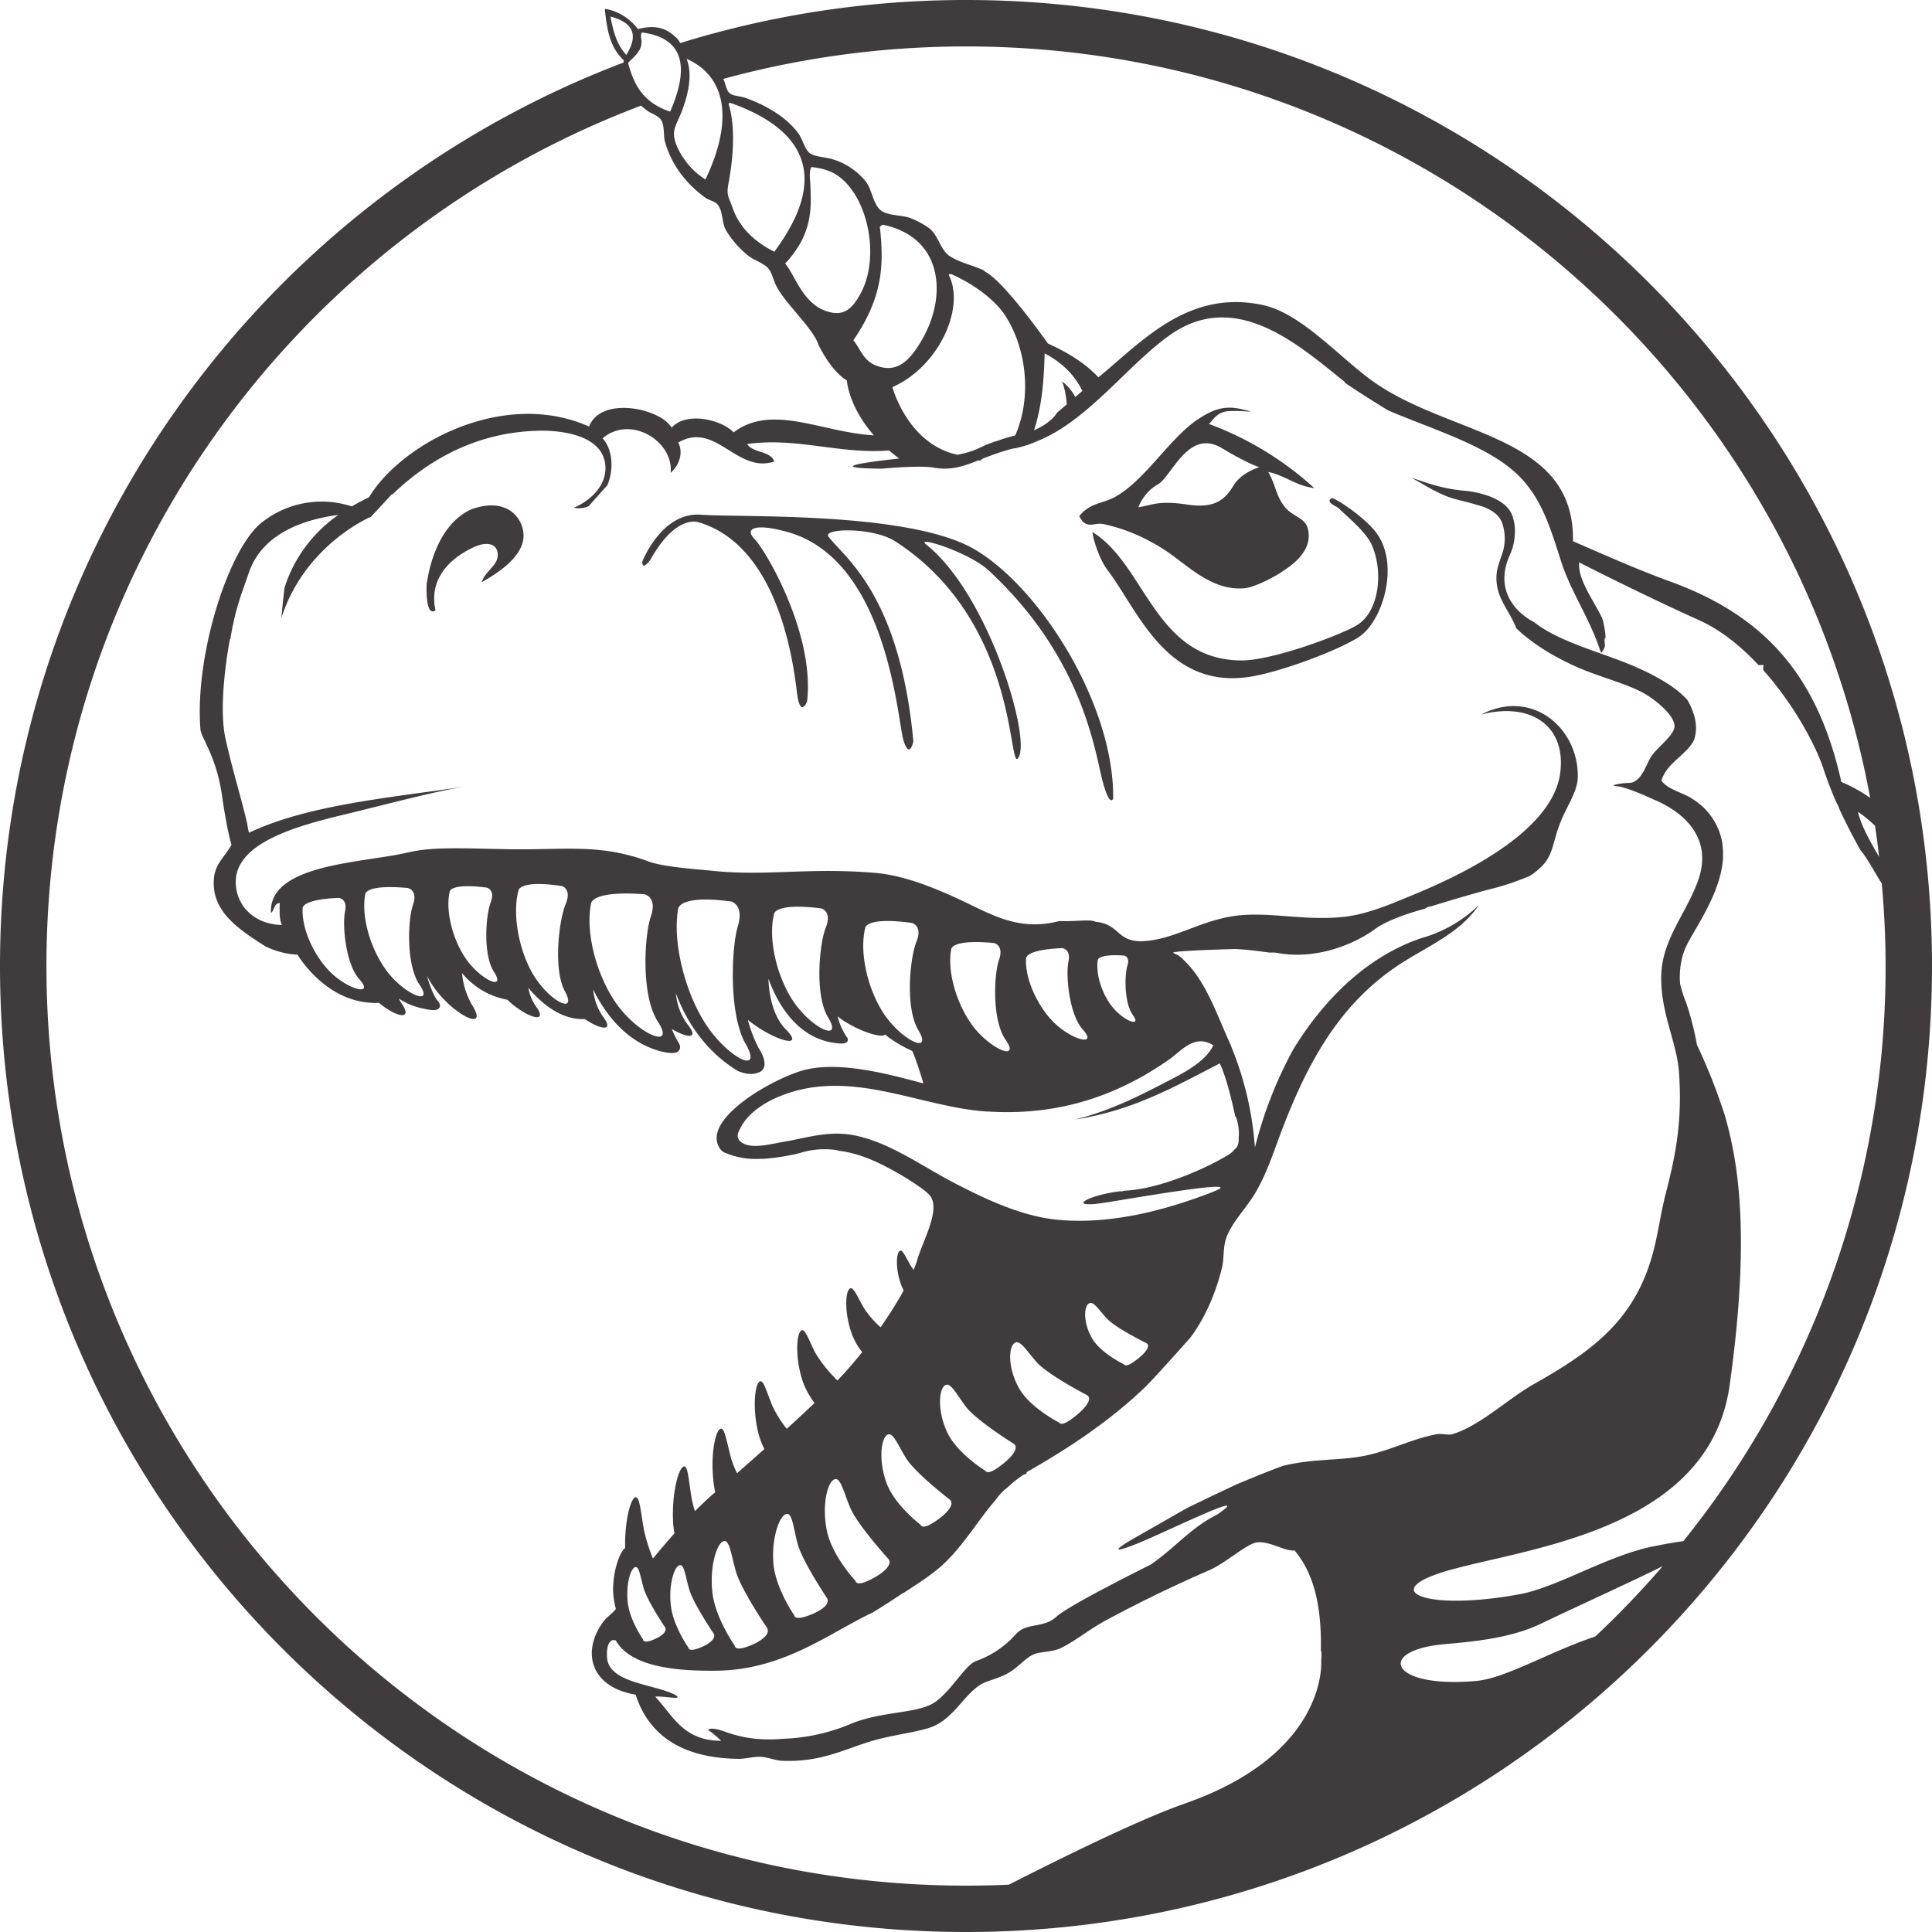 <svg fill="#403C3D" role="img" viewBox="0 0 24 24" xmlns="http://www.w3.org/2000/svg"><title>libuv</title><path d="M20.534 19.21c-0.573 0.117-1.183 0.506-1.656 0.594-1.044 0.193-1.66 0.007-1.108-0.22 0.8-0.332 3.44-0.415 3.716-2.374 0.276-1.96 0.083-2.843-0.055-3.34a7.179 7.179 0 0 0-0.351-0.891 3.633 3.633 0 0 0-0.134-0.523 1.66 1.66 0 0 1-0.074-0.228s-0.034-0.241 0.076-0.476c0.098-0.208 0.433-0.659 0.456-1.095v-0.08a0.762 0.762 0 0 0-0.008-0.087l-0.002-0.026a0.802 0.802 0 0 0-0.374-0.542c-0.123-0.082-0.29-0.107-0.382-0.224 0.073-0.23 0.306-0.313 0.404-0.501 0.06-0.167 0.011-0.343-0.081-0.503-0.178-0.2-0.528-0.372-0.842-0.49-0.393-0.147-0.792-0.264-1.062-0.475-0.285-0.152-0.477-0.445-0.302-0.833a0.703 0.703 0 0 0 0.064-0.3v-0.028c-0.001-0.02-0.004-0.037-0.006-0.055a0.538 0.538 0 0 0-0.008-0.042l-0.006-0.024-0.008-0.027c-0.072-0.243-0.453-0.31-0.59-0.323-0.307-0.027-0.506-0.111-0.67-0.163 0.132 0.069 0.264 0.16 0.433 0.228 0.106 0.044 0.26 0.07 0.389 0.112 0 0 0.239 0.048 0.304 0.214a0.59 0.59 0 0 1 0 0.403l-0.01 0.027c-0.024 0.073-0.05 0.143-0.056 0.215-0.022 0.286 0.153 0.434 0.246 0.673 0.167 0.159 0.406 0.324 0.736 0.473 0.298 0.134 0.653 0.215 0.874 0.348 0.127 0.077 0.36 0.263 0.354 0.399-0.004 0.104-0.195 0.245-0.272 0.348-0.056 0.074-0.083 0.171-0.132 0.24-0.043 0.069-0.099 0.112-0.162 0.112-0.083 0-0.271 0.032-0.147 0.041 0.124 0.01 0.446 0.161 0.446 0.161 0.435 0.18 0.727 0.514 0.567 0.99-0.134 0.399-0.442 0.732-0.463 1.17-0.023 0.467 0.19 0.85 0.218 1.22 0.046 0.623-0.043 1.051-0.164 1.52-0.056 0.218-0.086 0.434-0.136 0.647-0.213 0.906-0.76 1.299-1.5 1.718-0.322 0.181-0.666 0.516-1.01 0.622-0.056 0.017-0.141-0.009-0.192 0-0.317 0.057-0.602 0.215-0.927 0.274-0.306 0.057-0.628 0.03-0.991 0.121-0.184 0.066-0.42 0.165-0.559 0.223-0.213 0.097-0.422 0.199-0.631 0.3l-0.693 0.396s-0.386 0.224 0.042 0.059c0.344-0.134 1.527-0.722 1.031-0.377-0.342 0.172-0.527 0.416-0.83 0.624 0 0-1.016 0.504-1.169 0.645-0.167 0.155-0.372 0.069-0.507 0.22a1.19 1.19 0 0 1-0.49 0.332c-0.138 0.046-0.294 0.35-0.506 0.506-0.211 0.156-0.671 0.11-1.076 0.285a2.373 2.373 0 0 1-0.824 0.177c-0.04 0.004-0.08 0.006-0.116 0.007H9.56a1.553 1.553 0 0 1-0.556-0.096c-0.169-0.062-0.231-0.03-0.193-0.01 0.038 0.02 0.148 0.124 0.148 0.124-0.472 0-0.601-0.315-0.819-0.548 0.1-0.014 0.381 0.055 0.238-0.028-0.283-0.135-0.827-0.145-0.838-0.47-0.008-0.255 0.11-0.2 0.11-0.2 0.197 0.346 0.809 0.38 1.254 0.375 0.83-0.01 1.393-0.466 1.937-0.723a9.87 9.87 0 0 0 0.382-0.246v0.004c0.171-0.112 0.345-0.22 0.492-0.355 0.256-0.236 0.429-0.543 0.655-0.804a0.697 0.697 0 0 1 0.146-0.153c0.064-0.06 0.132-0.115 0.208-0.164l0.003 0.006 0.03-0.02-0.006-0.01c0.548-0.311 1.058-0.655 1.489-1.072l0.003-0.005c0.062-0.056 0.386-0.418 0.542-0.593 0.185-0.246 0.318-0.557 0.395-0.87 0.028-0.114 0.01-0.251 0.054-0.374 0.069-0.19 0.242-0.36 0.355-0.548 0.117-0.195 0.195-0.408 0.273-0.622 0.341-0.938 0.736-1.685 1.473-2.191 0.355-0.244 0.787-0.402 1.037-0.772a1.665 1.665 0 0 1-0.703 0.408c-0.811 0.267-1.338 0.95-1.603 1.385a5.167 5.167 0 0 0-0.477 1.22 4.06 4.06 0 0 0-0.355-1.395c-0.16-0.37-0.303-0.761-0.6-0.996 0 0-0.011 0.001-0.058-0.027-0.046-0.027 0.767-0.048 0.767-0.048 0.143 0.006 0.287 0.026 0.434 0.045a0.373 0.373 0 0 1 0.103 0.006c0.447 0.079 0.91-0.088 1.2-0.298 0.15-0.11 0.412-0.197 0.628-0.256 0.004-0.01 0.025-0.02 0.08-0.03 0 0 0.33-0.104 0.682-0.2a3.27 3.27 0 0 0 0.533-0.175 0.779 0.779 0 0 0 0.187-0.162c0.104-0.127 0.106-0.28 0.192-0.498 0.085-0.217 0.216-0.386 0.218-0.573 0.006-0.611-0.573-1.098-1.2-0.772 0.617-0.16 1.056 0.142 0.982 0.723-0.092 0.716-1.172 1.248-1.829 1.518-0.26 0.107-0.565 0.243-0.873 0.274-0.443 0.045-0.846-0.05-1.227-0.025-0.49 0.032-0.815 0.291-1.228 0.324-0.355 0.028-0.307-0.212-0.615-0.239-0.063-0.036-0.257 0-0.45-0.01-0.532 0.14-0.874-0.103-1.309-0.299-0.314-0.141-0.648-0.27-0.982-0.299-0.838-0.07-1.348 0.046-2.033-0.027-0.193-0.02-0.594-0.045-0.784-0.116-0.593-0.222-1.047-0.141-1.69-0.15-0.469-0.007-0.903-0.032-1.196 0.02-0.08 0.014-0.16 0.034-0.245 0.05-0.628 0.109-1.583 0.166-1.555 0.721 0.046-0.032 0.033-0.118 0.109-0.124-0.003 0.102-0.006 0.204 0.027 0.274-0.365-0.01-0.58-0.262-0.573-0.548 0.012-0.487 0.796-0.69 1.337-0.822 0.542-0.13 1.105-0.284 1.5-0.348-0.947 0.139-1.95 0.228-2.673 0.572a0.778 0.778 0 0 1-0.021-0.108c-0.058-0.263-0.183-0.666-0.27-1.058-0.102-0.451 0.055-1.242 0.055-1.242l0.004 0.004c0.065-0.402 0.148-0.58 0.228-0.821 0.172-0.513 0.726-0.674 1.114-0.723a1.742 1.742 0 0 0-0.668 0.901c-0.017 0.137-0.03 0.264-0.039 0.377 0.294-0.914 1.113-1.256 1.113-1.256l0.262-0.283-0.003 0.013c0.452-0.438 1.05-0.777 1.809-0.798 0.383-0.01 0.845 0.09 0.844 0.466 0 0.212-0.167 0.392-0.393 0.491a0.311 0.311 0 0 0 0.183-0.019l0.235-0.263c0.078-0.192 0.07-0.435-0.06-0.581 0.346-0.296 0.884 0.036 0.845 0.428 0.101-0.085 0.163-0.247 0.094-0.375 0.465-0.273 0.726 0.39 1.194 0.235-0.044-0.133-0.27-0.106-0.338-0.217 0.612-0.087 1.15 0.128 1.764 0.08 0.038 0.033 0.08 0.066 0.124 0.1-1.149 0.126-0.215 0.126-0.215 0.126 0.147-0.014 0.5-0.038 0.638-0.014 0.225 0.04 0.37-0.014 0.569-0.092 0.004 0.009 0.024 0.008 0.036-0.014 0.103-0.041 0.222-0.086 0.373-0.127a0.98 0.98 0 0 0 0.174-0.042l0.024-0.005 0.004-0.004c0.079-0.027 0.153-0.06 0.216-0.09 0.58-0.279 1.06-0.934 1.554-1.278 0.819-0.569 1.595 0.134 2.165 0.59l-0.004 0.006c0.143 0.098 0.332 0.218 0.537 0.344 0.537 0.233 1.245 0.437 1.623 0.811 0.302 0.299 0.405 0.684 0.535 1.083 0.122 0.373 0.357 0.702 0.49 1.12a0.163 0.163 0 0 0 0.05-0.092c-0.004-0.036-0.01-0.073 0-0.097l0.008 0.007a1.047 1.047 0 0 0-0.043-0.249c-0.112-0.229-0.309-0.49-0.285-0.693 0 0 0.697 0.36 1.488 0.718 0.273 0.123 0.522 0.326 0.74 0.559l0.063-0.002a0.136 0.136 0 0 0-0.004 0.065c0.384 0.43 0.657 0.944 0.752 1.24a4.416 4.416 0 0 0 0.16 0.412h0.001c0.014 0.025 0.023 0.05 0.032 0.074 0.115 0.247 0.227 0.448 0.258 0.503 0.1 0.124 0.181 0.285 0.268 0.42a11.375 11.375 0 0 1-2.465 8.17c-0.09 0.011-0.214 0.032-0.378 0.066z m-0.718 1.12c-0.549 0.18-1.11 0.516-1.467 0.55-1.076 0.102-1.27-0.376-0.41-0.455 0.325-0.03 0.805-0.067 1.188-0.248 0.564-0.269 1.142-0.529 1.528-0.722-0.264 0.306-0.544 0.598-0.839 0.875z m-11.735 0.052c-0.092 0.03-0.092-0.015-0.092-0.015s-0.165-0.236-0.19-0.456c-0.026-0.218 0.03-0.412 0.084-0.44 0.055-0.03 0.067 0.097 0.112 0.256 0.045 0.16 0.268 0.49 0.268 0.49 0.032 0.067-0.09 0.134-0.182 0.165z m0.575 0.1c-0.105 0.036-0.105-0.016-0.105-0.016s-0.189-0.269-0.217-0.519c-0.03-0.247 0.036-0.468 0.099-0.5 0.063-0.035 0.076 0.11 0.127 0.29 0.051 0.183 0.307 0.558 0.307 0.558 0.036 0.077-0.105 0.153-0.211 0.188z m0.194-0.697c-0.036-0.313 0.048-0.593 0.129-0.636 0.08-0.043 0.098 0.14 0.162 0.37 0.065 0.231 0.39 0.706 0.39 0.706 0.046 0.098-0.134 0.194-0.27 0.238-0.135 0.044-0.134-0.02-0.134-0.02s-0.24-0.34-0.277-0.658z m4.669-3.587c0.056-0.05 0.116 0.056 0.226 0.176 0.11 0.122 0.5 0.313 0.5 0.313 0.063 0.046-0.062 0.162-0.164 0.232-0.1 0.07-0.117 0.03-0.117 0.03s-0.287-0.136-0.396-0.321c-0.108-0.183-0.106-0.379-0.05-0.43z m-0.924 0.492c0.069-0.065 0.143 0.073 0.281 0.229 0.14 0.16 0.631 0.414 0.631 0.414 0.08 0.06-0.076 0.21-0.203 0.3-0.127 0.091-0.148 0.038-0.148 0.038s-0.359-0.182-0.495-0.423c-0.136-0.237-0.136-0.493-0.066-0.558z m-0.825 1.11c-0.122-0.256-0.111-0.52-0.04-0.584 0.07-0.064 0.138 0.083 0.266 0.255 0.131 0.175 0.602 0.467 0.602 0.467 0.075 0.067-0.084 0.215-0.212 0.301-0.128 0.087-0.147 0.03-0.147 0.03s-0.344-0.21-0.469-0.47z m-0.754 0.63c-0.102-0.269-0.075-0.54-0.003-0.6 0.073-0.06 0.128 0.097 0.24 0.28 0.115 0.189 0.55 0.522 0.55 0.522 0.069 0.075-0.094 0.214-0.224 0.292-0.129 0.078-0.142 0.018-0.142 0.018s-0.318-0.24-0.421-0.512z m-1.017 1.654c-0.136 0.041-0.134-0.021-0.134-0.021s-0.23-0.331-0.257-0.637c-0.026-0.304 0.066-0.574 0.148-0.614 0.082-0.041 0.094 0.136 0.15 0.358 0.059 0.225 0.37 0.686 0.37 0.686 0.043 0.094-0.14 0.186-0.277 0.228z m0.275-1.059c-0.066-0.304-0.002-0.59 0.08-0.642 0.082-0.054 0.116 0.124 0.205 0.34 0.089 0.218 0.48 0.646 0.48 0.646 0.058 0.09-0.125 0.21-0.267 0.273-0.14 0.062-0.145-0.004-0.145-0.004s-0.286-0.305-0.353-0.613z m3.688-7.155s0.08 0.013 0.043 0.126c-0.035 0.112-0.042 0.46 0.066 0.61 0.11 0.15-0.075 0.093-0.219-0.059-0.144-0.15-0.246-0.43-0.215-0.619 0 0-0.008-0.08 0.325-0.058z m-0.51 0.921c0.176 0.195-0.092 0.143-0.316-0.049-0.223-0.191-0.406-0.565-0.39-0.834 0 0-0.022-0.11 0.447-0.13 0 0 0.114 0.007 0.079 0.17-0.033 0.163 0.006 0.65 0.18 0.843z m-1.19 1.016c1.017 0.067 1.747-0.286 2.264-0.647 0.136-0.095 0.316-0.326 0.546-0.174-0.098 0.203-0.358 0.337-0.573 0.448-0.377 0.195-0.712 0.365-1.146 0.473 0.732-0.112 1.253-0.417 1.8-0.697 0.068 0.14 0.143 0.423 0.192 0.662h0.008s0.05 0.133 0.034 0.264c0.003 0.063-0.01 0.116-0.055 0.146a0.23 0.23 0 0 1-0.055 0.052c-0.2 0.13-0.794 0.42-1.27 0.455-0.016 0-0.03 0.003-0.046 0.004l-0.035 0.01-0.001-0.006c-0.432 0.05-0.711 0.228-0.16 0.137 0.553-0.091 1.736-0.292 1.305-0.13h0.002c-0.538 0.21-1.245 0.415-1.938 0.348-0.448-0.043-0.91-0.263-1.31-0.473-0.397-0.21-0.775-0.485-1.2-0.573-0.323-0.067-0.59 0.027-0.873 0.075-0.188 0.032-0.45 0.108-0.563-0.01-0.048-0.056-0.01-0.115-0.01-0.115 0.108-0.266 0.421-0.423 0.682-0.498 0.819-0.235 1.611 0.198 2.401 0.25z m0.23-0.891c0.171 0.248-0.126 0.148-0.353-0.105-0.227-0.253-0.38-0.71-0.323-1.017 0 0-0.01-0.13 0.529-0.08 0 0 0.129 0.025 0.066 0.206-0.064 0.182-0.09 0.747 0.08 0.996z m-1.084-0.119c0.169 0.283-0.146 0.159-0.376-0.132-0.23-0.29-0.367-0.802-0.284-1.136 0 0-0.002-0.144 0.58-0.064 0 0 0.137 0.035 0.057 0.232-0.08 0.196-0.145 0.818 0.023 1.1z m-1.12-0.156c0.172 0.286-0.147 0.164-0.38-0.13-0.234-0.292-0.376-0.812-0.293-1.155 0 0-0.003-0.145 0.585-0.072 0 0 0.14 0.034 0.059 0.236-0.08 0.2-0.143 0.836 0.029 1.121z m-1.027 0.323c0.212 0.37-0.159 0.213-0.441-0.166-0.283-0.379-0.472-1.053-0.397-1.5 0 0-0.011-0.19 0.662-0.099 0 0 0.161 0.042 0.081 0.306-0.08 0.263-0.116 1.089 0.095 1.46z m-1.09-0.275c0.211 0.323-0.16 0.2-0.441-0.128-0.282-0.328-0.467-0.927-0.389-1.332 0 0-0.01-0.171 0.665-0.12 0 0 0.162 0.032 0.08 0.272-0.082 0.24-0.125 0.985 0.085 1.308z m-1.154-0.376c0.149 0.277-0.14 0.154-0.345-0.133-0.205-0.285-0.318-0.787-0.232-1.115 0 0 0.002-0.14 0.54-0.058 0 0 0.127 0.035 0.046 0.226-0.08 0.193-0.158 0.802-0.009 1.08z m-0.88-0.24c0.14 0.221-0.114 0.125-0.303-0.102-0.189-0.227-0.308-0.628-0.248-0.892 0 0-0.005-0.113 0.46-0.053 0 0 0.11 0.026 0.05 0.182-0.06 0.154-0.1 0.644 0.04 0.865z m-0.925 0.16c0.17 0.248-0.126 0.149-0.353-0.105-0.227-0.254-0.38-0.71-0.322-1.017 0 0-0.01-0.13 0.528-0.08 0 0 0.129 0.025 0.066 0.206-0.064 0.182-0.09 0.747 0.081 0.996z m-0.746-0.066c0.175 0.195-0.093 0.143-0.316-0.049-0.224-0.191-0.407-0.565-0.39-0.834 0 0-0.023-0.111 0.446-0.13 0 0 0.115 0.007 0.08 0.17-0.034 0.163 0.005 0.65 0.18 0.843z m10.24 10.242c-0.516 0.179-1.435 0.627-2.173 1.003-0.177 0.008-0.354 0.012-0.533 0.012C5.69 23.423 0.577 18.31 0.577 12c0-4.888 3.07-9.057 7.387-10.688 0.022 0.02 0.045 0.04 0.07 0.058 0.048 0.039 0.129 0.059 0.17 0.109 0.057 0.067 0.033 0.203 0.058 0.287 0.075 0.259 0.235 0.497 0.501 0.691 0.04 0.029 0.114 0.043 0.148 0.08 0.074 0.085 0.052 0.227 0.108 0.324 0.06 0.102 0.16 0.226 0.284 0.321 0.067 0.052 0.169 0.08 0.232 0.143 0.052 0.05 0.066 0.14 0.103 0.216 0.1 0.204 0.362 0.44 0.488 0.653a0.47 0.47 0 0 1 0.041 0.088c0.053 0.108 0.18 0.338 0.353 0.444 0 0 0.018 0.319 0.336 0.682-0.644-0.035-1.265-0.399-1.743-0.037-0.138-0.15-0.58-0.269-0.77-0.058-0.139-0.242-0.88-0.398-1.025-0.014-1.053-0.472-2.325 0.202-2.734 0.878a2.86 2.86 0 0 0-0.214 0.114 1.196 1.196 0 0 0-1.102 0.187c-0.417 0.301-0.853 1.65-0.778 2.584 0.008 0.1 0.198 0.336 0.266 0.81 0.068 0.469 0.12 0.623 0.12 0.623-0.093 0.162-0.204 0.234-0.219 0.423-0.033 0.41 0.318 0.632 0.646 0.842 0.117 0.054 0.249 0.093 0.392 0.099 0.087 0.137 0.42 0.6 0.973 0.6l0.04-0.001c0.211 0.177 0.431 0.225 0.28 0.006a0.442 0.442 0 0 1-0.034-0.059 0.88 0.88 0 0 0 0.334 0.13c0.002 0 0.054 0.013 0.097 0.013 0.015 0 0.06 0 0.076-0.035s-0.016-0.072-0.027-0.084c-0.044-0.051-0.094-0.184-0.131-0.307 0.04 0.074 0.084 0.144 0.134 0.205 0.262 0.322 0.63 0.475 0.425 0.154a0.957 0.957 0 0 1-0.122-0.392 0.95 0.95 0 0 0 0.562 0.33c0.235 0.223 0.528 0.315 0.352 0.077a0.574 0.574 0 0 1-0.091-0.225c0.142 0.17 0.382 0.389 0.676 0.389h0.027c0.202 0.136 0.371 0.158 0.22-0.038a0.692 0.692 0 0 1-0.117-0.33c0.134 0.272 0.39 0.646 0.834 0.767 0.003 0 0.08 0.022 0.143 0.022 0.049 0 0.08-0.013 0.094-0.04 0.022-0.038-0.006-0.083-0.016-0.098a1.094 1.094 0 0 1-0.078-0.16c0.2 0.117 0.346 0.127 0.191-0.063a0.746 0.746 0 0 1-0.14-0.379c0.108 0.29 0.329 0.695 0.764 0.96 0.003 0.002 0.081 0.04 0.168 0.04a0.25 0.25 0 0 0 0.112-0.026 0.101 0.101 0 0 0 0.053-0.067c0.022-0.09-0.063-0.22-0.071-0.23a1.88 1.88 0 0 1-0.134-0.35l0.003 0.003c0.315 0.254 0.723 0.371 0.471 0.118-0.153-0.154-0.212-0.417-0.217-0.632 0.092 0.257 0.315 0.704 0.778 0.792 0.003 0 0.075 0.014 0.128 0.014 0.029 0 0.064-0.003 0.077-0.031 0.005-0.012 0.007-0.032-0.014-0.055a0.817 0.817 0 0 1-0.11-0.251c0.022 0.016 0.044 0.034 0.067 0.049 0.224 0.147 0.489 0.224 0.523 0.176 0.072 0.06 0.184 0.136 0.337 0.204 0.014 0.032 0.028 0.065 0.04 0.098 0 0 0.07 0.198 0.098 0.305-0.363-0.094-0.984-0.276-1.446-0.174-0.365 0.08-1.317 0.606-1.086 0.976a0.17 0.17 0 0 0 0.057 0.056l0.014 0.005a0.962 0.962 0 0 0 0.42 0.075l0.061-0.001a2.74 2.74 0 0 0 0.442-0.07c0.254-0.084 0.482-0.034 0.482-0.034l-0.004 0.003c0.181 0.02 0.372 0.084 0.569 0.185 0.212 0.107 0.5 0.285 0.573 0.373 0.132 0.16-0.07 0.532-0.146 0.761l-0.013 0.042-0.005 0.019a1.63 1.63 0 0 1-0.039 0.1 0.42 0.42 0 0 1-0.033-0.047c-0.072-0.121-0.11-0.228-0.148-0.179-0.038 0.05-0.04 0.244 0.032 0.427a0.496 0.496 0 0 0 0.026 0.055c-0.082 0.15-0.182 0.307-0.287 0.458a1.218 1.218 0 0 1-0.204-0.234c-0.093-0.16-0.142-0.3-0.19-0.235-0.048 0.064-0.05 0.322 0.042 0.565a0.86 0.86 0 0 0 0.123 0.213 5.25 5.25 0 0 1-0.307 0.352 1.736 1.736 0 0 1-0.276-0.345c-0.089-0.178-0.135-0.33-0.185-0.265-0.05 0.065-0.06 0.338 0.024 0.603 0.034 0.108 0.094 0.207 0.152 0.287a16.61 16.61 0 0 1-0.345 0.32 1.455 1.455 0 0 1-0.178-0.284c-0.079-0.192-0.116-0.355-0.17-0.293-0.052 0.063-0.075 0.347-0.005 0.63 0.018 0.07 0.045 0.137 0.075 0.199-0.12 0.107-0.235 0.209-0.34 0.3a1.261 1.261 0 0 1-0.072-0.183c-0.062-0.23-0.085-0.419-0.146-0.36-0.061 0.056-0.114 0.361-0.069 0.685 0.004 0.032 0.01 0.062 0.017 0.093l-0.03 0.026c-0.069 0.06-0.144 0.132-0.222 0.21a1.239 1.239 0 0 1-0.042-0.164c-0.04-0.24-0.045-0.43-0.108-0.385-0.062 0.045-0.137 0.34-0.122 0.67 0.002 0.051 0.008 0.103 0.017 0.155-0.091 0.103-0.182 0.209-0.267 0.313A2.156 2.156 0 0 1 8 19.008c-0.045-0.25-0.055-0.45-0.119-0.401-0.058 0.044-0.122 0.312-0.115 0.623-0.064 0.047-0.147 0.264-0.15 0.51a0.935 0.935 0 0 0 0.035 0.246c-0.042 0.058-0.114 0.099-0.164 0.17-0.261 0.365-0.155 0.8 0.409 0.896 0.173 0.532 0.61 0.79 1.282 0.797 0.09 0 0.185-0.03 0.273-0.025 0.1 0.007 0.182 0.047 0.273 0.05 0.49 0.015 0.746-0.14 1.118-0.25 0.278-0.08 0.564-0.106 0.737-0.173 0.265-0.104 0.39-0.389 0.6-0.523 0.079-0.05 0.226-0.074 0.355-0.15 0.11-0.064 0.204-0.18 0.3-0.224 0.085-0.038 0.225-0.03 0.328-0.074 0.17-0.075 0.36-0.235 0.573-0.35a16.92 16.92 0 0 1 1.282-0.622c0.227-0.1 0.467-0.333 0.6-0.348 0.158-0.018 0.341 0.113 0.464 0.1 0.25 0.297 0.338 0.713 0.327 1.248 0.015 0.001 0.004 0.132 0.004 0.132s0.087 1.148-1.705 1.768zM7.583 0.205c0.188 0.052 0.397 0.159 0.197 0.477-0.122-0.131-0.164-0.304-0.197-0.477z m0.358 0.42c0.06-0.105 0-0.159 0.032-0.222 0.539 0.07 0.585 0.448 0.352 0.984-0.359-0.121-0.455-0.361-0.523-0.605C7.86 0.72 7.904 0.69 7.94 0.625z m0.588 0.106c0.502 0.221 0.58 0.776 0.234 1.499a0.94 0.94 0 0 1-0.278-0.274c-0.053-0.082-0.127-0.216-0.11-0.326 0.01-0.075 0.07-0.177 0.1-0.261 0.089-0.244 0.123-0.463 0.054-0.638z m2.403 2.105c-0.009-0.026 0.01-0.025 0.031-0.045 0.75 0.152 0.81 0.884 0.487 1.435-0.152 0.261-0.302 0.399-0.536 0.326-0.194-0.06-0.22-0.217-0.314-0.324 0.382-0.556 0.375-0.966 0.332-1.392z m-0.866-0.55c-0.004-0.068-0.016-0.144 0.011-0.21a0.74 0.74 0 0 1 0.27 0.07c0.422 0.223 0.596 1.018 0.351 1.486-0.105 0.2-0.211 0.298-0.408 0.241-0.317-0.09-0.409-0.45-0.537-0.599 0.346-0.368 0.326-0.692 0.313-0.988zM9.05 1.287l0.02-0.01c0.825 0.29 1.299 0.84 0.549 1.85-0.286-0.144-0.447-0.335-0.521-0.552-0.044-0.127-0.078-0.143-0.048-0.3 0.064-0.341 0.085-0.717 0-0.988z m3.201 4.238l-0.052 0.024c-0.1 0.051-0.206 0.082-0.306 0.1-0.62-0.134-0.807-0.84-0.807-0.84 0.58-0.256 0.907-0.99 0.7-1.393 0.006-0.015 0.02-0.012 0.033-0.01 0.263 0.117 0.54 0.311 0.673 0.522 0.256 0.399 0.331 1 0.119 1.482-0.095 0.022-0.156 0.044-0.232 0.07a0.543 0.543 0 0 0-0.04 0.012l-0.07 0.026-0.007 0.003-0.011 0.004z m1-0.501l-0.122 0.104c-0.036 0.068-0.145 0.158-0.284 0.217 0.11-0.335 0.124-0.691 0.132-0.955 0.228 0.119 0.38 0.282 0.468 0.467l-0.087 0.075a0.62 0.62 0 0 0-0.163-0.194c0.032 0.093 0.05 0.188 0.057 0.286zM12 0.577c5.596 0 10.251 4.023 11.232 9.335a1.862 1.862 0 0 0-0.358-0.198c-0.28-1.248-0.882-2.037-2.118-2.487-0.414-0.151-0.807-0.326-1.216-0.504 0.024-1.328-1.52-1.3-2.482-1.984-0.418-0.298-0.893-0.848-1.371-0.95-0.926-0.197-1.495 0.448-2.042 0.899-0.134-0.146-0.335-0.29-0.627-0.42 0 0-0.522-0.744-0.765-0.884a0.123 0.123 0 0 1-0.034-0.026c-0.134-0.063-0.303-0.098-0.422-0.177-0.117-0.077-0.14-0.26-0.257-0.348a1.08 1.08 0 0 0-0.225-0.122c-0.095-0.038-0.256-0.03-0.351-0.083-0.117-0.064-0.127-0.272-0.211-0.376a0.842 0.842 0 0 0-0.408-0.273c-0.08-0.026-0.198-0.028-0.27-0.066-0.079-0.043-0.098-0.177-0.16-0.26-0.143-0.192-0.384-0.341-0.66-0.439-0.06-0.02-0.139-0.02-0.182-0.05-0.051-0.034-0.057-0.119-0.088-0.184C9.945 0.718 10.956 0.577 12 0.577z m11.343 10.068c-0.116-0.199-0.223-0.39-0.263-0.559 0.08 0.052 0.148 0.11 0.212 0.172 0.02 0.128 0.036 0.257 0.051 0.387zM12 0a12 12 0 0 0-3.55 0.535 0.27 0.27 0 0 0-0.044-0.062c-0.103-0.1-0.226-0.177-0.482-0.112A0.647 0.647 0 0 0 7.52 0.11l-0.006 0.01c0.025 0.233 0.058 0.468 0.235 0.629l-0.003 0.028C3.22 2.494 0 6.87 0 12c0 6.628 5.372 12 12 12 6.627 0 12-5.372 12-12S18.627 0 12 0zM5.9 6.312s-0.471 0.107-0.6 0.942c0 0-0.022 0.42 0.11 0.328-0.111-0.506 0.37-0.735 0.48-0.787 0.155-0.069 0.283-0.046 0.293 0.086 0.01 0.142-0.152 0.205-0.2 0.352 0.172-0.098 0.558-0.326 0.518-0.623-0.03-0.218-0.235-0.412-0.6-0.298z m6.206 0.512c-0.81-0.475-2.907-0.393-3.4-0.43-0.484-0.038-0.726 0.579-0.726 0.579-0.007 0.13 0.1-0.02 0.1-0.02 0.317-0.57 0.595-0.466 0.595-0.466 1.003 0.293 1.182 1.767 1.224 2.108 0.041 0.34 0.127 0.119 0.127 0.119 0.097-0.848-0.52-1.882-0.65-2.015-0.13-0.131-0.007-0.206 0.408-0.09 1.247 0.35 1.364 2.349 1.44 2.59 0.075 0.242 0.122 0.01 0.122 0.01-0.17-1.837-0.868-2.29-1.054-2.543-0.077-0.105 0.554-0.12 0.831 0.06 1.568 1.013 1.392 2.953 1.534 2.676 0.143-0.283-0.395-2.038-1.15-2.636-0.152-0.119 0.524 0.09 0.773 0.319 1.18 1.09 1.324 2.271 1.415 2.612 0.09 0.34 0.133 0.225 0.133 0.225 0.016-1.155-0.899-2.617-1.722-3.098z m2.274-0.804c0.174-0.094 0.379-0.707 0.8-0.452 0.314 0.189 0.463 0.236 0.463 0.236s-0.219 0.062-0.319 0.226-0.218 0.29-0.566 0.239c-0.366-0.055-0.433 0.003-0.617 0.033 0 0 0.065-0.187 0.239-0.282z m-0.673 0.49c0.269 0.059 0.516 0.163 0.764 0.324 0.275 0.179 0.573 0.507 0.983 0.474 0.13-0.01 0.368-0.137 0.463-0.2 0.12-0.078 0.404-0.263 0.328-0.547-0.034-0.126-0.184-0.147-0.273-0.25-0.124-0.143-0.12-0.283-0.218-0.448 0.216 0.044 0.34 0.172 0.572 0.2a3.983 3.983 0 0 0-1.31-0.797c0.04-0.022 0.065-0.113 0.192-0.15 0.115-0.033 0.484 0.024 0.246-0.025-0.24-0.067-0.389 0.002-0.546 0.1-0.362 0.226-0.656 0.745-1.037 0.971-0.165 0.099-0.327 0.076-0.464 0.25 0.089 0.177 0.18 0.072 0.3 0.099z m2.838-0.323c-0.09 0.052 0.057 0.1 0.082 0.125 0.104 0.102 0.336 0.29 0.409 0.448 0.15 0.323 0.103 0.817-0.164 0.996-0.18 0.12-1.06 0.449-1.446 0.448-1.083-0.001-1.193-1.191-1.855-1.594 0.012 0.114 0.095 0.353 0.19 0.476 0.372 0.486 0.727 1.487 1.773 1.32 0.37-0.059 1.061-0.314 1.339-0.488 0.301-0.188 0.525-0.909 0.218-1.308-0.138-0.178-0.467-0.405-0.546-0.423z"/></svg>